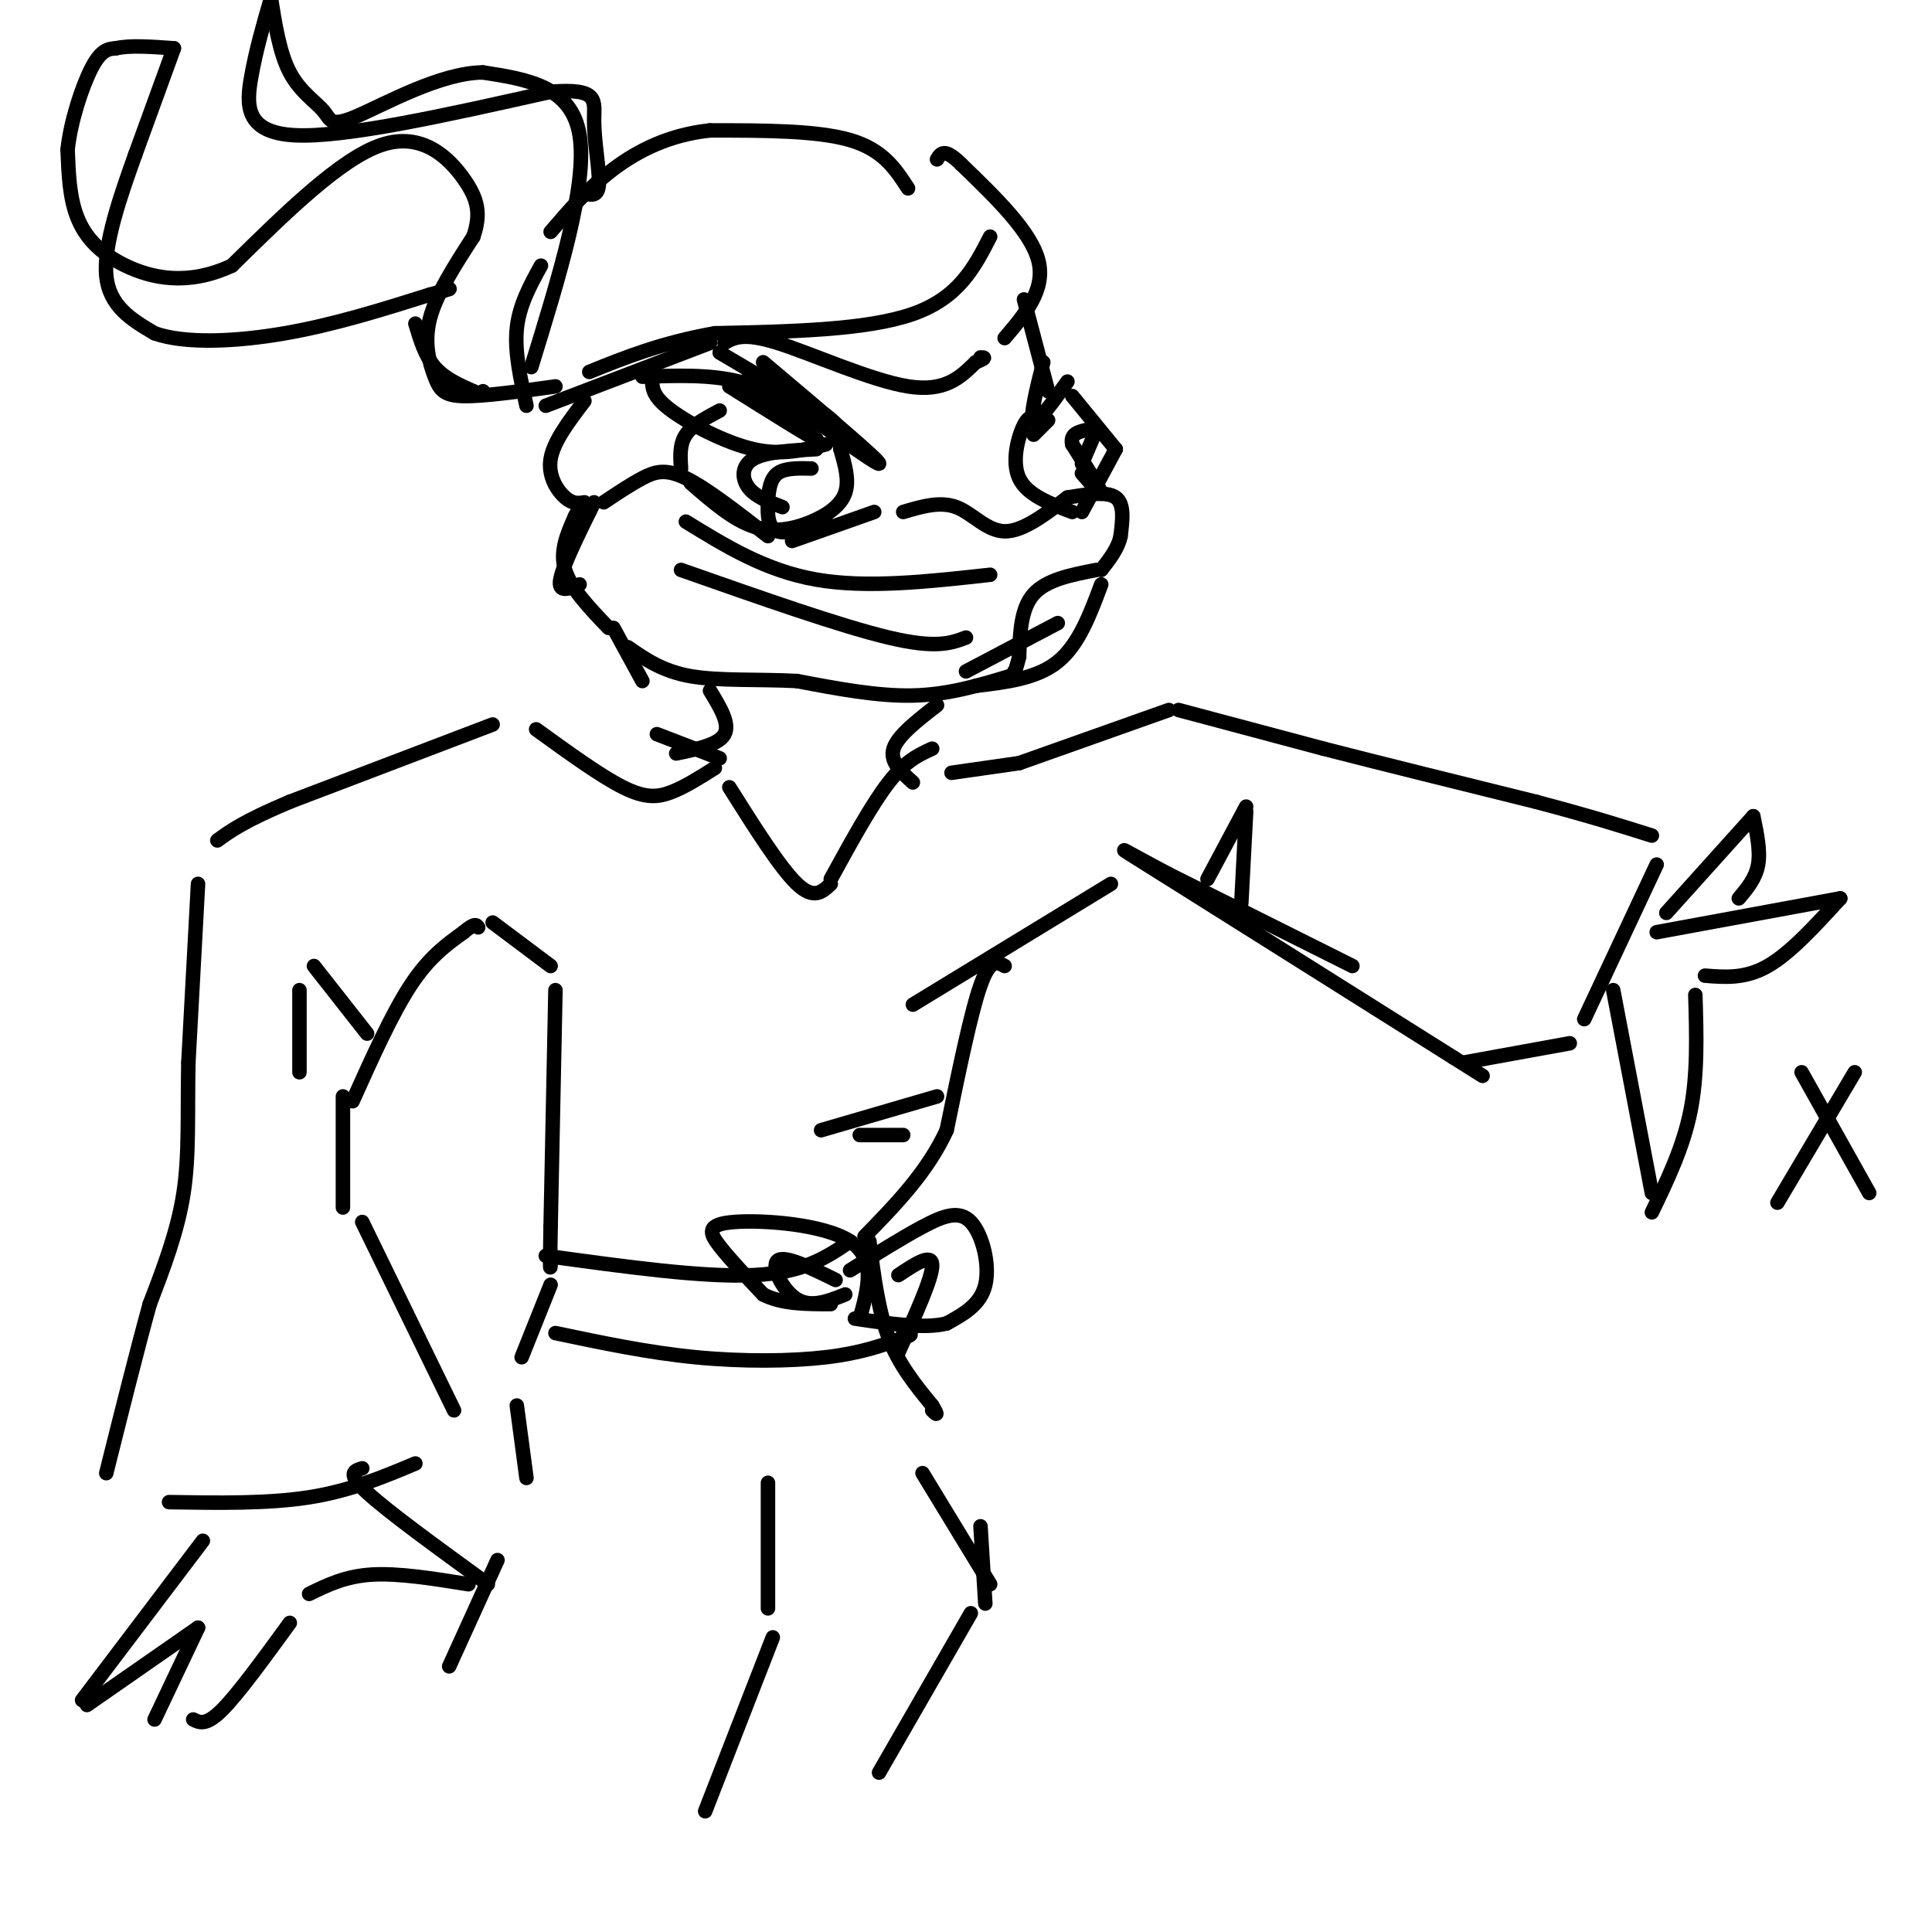 <svg viewBox='0 0 400 400' version='1.1' xmlns='http://www.w3.org/2000/svg' xmlns:xlink='http://www.w3.org/1999/xlink'><g fill='none' stroke='rgb(0,0,0)' stroke-width='3' stroke-linecap='round' stroke-linejoin='round'><path d='M188,39c-2.583,-4.000 -5.167,-8.000 -12,-10c-6.833,-2.000 -17.917,-2.000 -29,-2'/><path d='M147,27c-8.378,0.889 -14.822,4.111 -20,8c-5.178,3.889 -9.089,8.444 -13,13'/><path d='M112,55c-2.250,4.083 -4.500,8.167 -5,13c-0.500,4.833 0.750,10.417 2,16'/><path d='M113,84c0.000,0.000 34.000,-13.000 34,-13'/><path d='M150,71c1.956,-1.111 3.911,-2.222 11,0c7.089,2.222 19.311,7.778 27,9c7.689,1.222 10.844,-1.889 14,-5'/><path d='M202,75c2.500,-1.000 1.750,-1.000 1,-1'/><path d='M208,70c4.250,-5.000 8.500,-10.000 7,-16c-1.500,-6.000 -8.750,-13.000 -16,-20'/><path d='M199,34c-3.500,-3.500 -4.250,-2.250 -5,-1'/><path d='M205,49c-3.250,6.333 -6.500,12.667 -16,16c-9.500,3.333 -25.250,3.667 -41,4'/><path d='M148,69c-11.167,2.000 -18.583,5.000 -26,8'/><path d='M115,80c-7.435,1.042 -14.869,2.083 -19,2c-4.131,-0.083 -4.958,-1.292 -6,-4c-1.042,-2.708 -2.298,-6.917 -1,-12c1.298,-5.083 5.149,-11.042 9,-17'/><path d='M98,49c1.583,-4.631 1.042,-7.708 -2,-12c-3.042,-4.292 -8.583,-9.798 -17,-7c-8.417,2.798 -19.708,13.899 -31,25'/><path d='M48,55c-9.202,4.298 -16.708,2.542 -22,0c-5.292,-2.542 -8.369,-5.869 -10,-10c-1.631,-4.131 -1.815,-9.065 -2,-14'/><path d='M14,31c0.578,-5.778 3.022,-13.222 5,-17c1.978,-3.778 3.489,-3.889 5,-4'/><path d='M24,10c2.833,-0.667 7.417,-0.333 12,0'/><path d='M36,10c0.000,0.000 -8.000,22.000 -8,22'/><path d='M28,32c-3.022,8.444 -6.578,18.556 -6,25c0.578,6.444 5.289,9.222 10,12'/><path d='M32,69c6.222,2.222 16.778,1.778 27,0c10.222,-1.778 20.111,-4.889 30,-8'/><path d='M89,61c5.500,-1.500 4.250,-1.250 3,-1'/><path d='M86,67c1.000,3.333 2.000,6.667 4,9c2.000,2.333 5.000,3.667 8,5'/><path d='M98,81c1.667,0.833 1.833,0.417 2,0'/><path d='M110,76c5.833,-18.917 11.667,-37.833 10,-48c-1.667,-10.167 -10.833,-11.583 -20,-13'/><path d='M100,15c-8.657,0.011 -20.300,6.539 -26,9c-5.700,2.461 -5.458,0.855 -7,-1c-1.542,-1.855 -4.869,-3.959 -7,-8c-2.131,-4.041 -3.065,-10.021 -4,-16'/><path d='M56,0c-1.511,5.222 -3.022,10.444 -4,16c-0.978,5.556 -1.422,11.444 9,12c10.422,0.556 31.711,-4.222 53,-9'/><path d='M114,19c10.143,-0.786 9.000,1.750 9,6c0.000,4.250 1.143,10.214 1,13c-0.143,2.786 -1.571,2.393 -3,2'/><path d='M212,62c0.000,0.000 5.000,19.000 5,19'/><path d='M149,73c0.000,0.000 22.000,13.000 22,13'/><path d='M171,86c4.000,3.000 3.000,4.000 2,5'/><path d='M169,87c-5.000,-3.250 -10.000,-6.500 -16,-8c-6.000,-1.500 -13.000,-1.250 -20,-1'/><path d='M135,79c0.133,1.622 0.267,3.244 4,6c3.733,2.756 11.067,6.644 17,8c5.933,1.356 10.467,0.178 15,-1'/><path d='M149,85c-2.833,1.500 -5.667,3.000 -7,5c-1.333,2.000 -1.167,4.500 -1,7'/><path d='M143,100c4.351,3.792 8.702,7.583 13,9c4.298,1.417 8.542,0.458 12,-1c3.458,-1.458 6.131,-3.417 7,-6c0.869,-2.583 -0.065,-5.792 -1,-9'/><path d='M174,93c-0.167,-1.500 -0.083,-0.750 0,0'/><path d='M169,93c-5.222,0.267 -10.444,0.533 -13,2c-2.556,1.467 -2.444,4.133 -1,6c1.444,1.867 4.222,2.933 7,4'/><path d='M168,97c-2.732,-0.065 -5.464,-0.131 -7,1c-1.536,1.131 -1.875,3.458 -2,6c-0.125,2.542 -0.036,5.298 2,6c2.036,0.702 6.018,-0.649 10,-2'/><path d='M151,80c8.500,5.333 17.000,10.667 18,11c1.000,0.333 -5.500,-4.333 -12,-9'/><path d='M155,77c13.250,9.667 26.500,19.333 27,19c0.500,-0.333 -11.750,-10.667 -24,-21'/><path d='M214,90c0.000,0.000 3.000,-3.000 3,-3'/><path d='M221,79c-3.083,4.333 -6.167,8.667 -7,8c-0.833,-0.667 0.583,-6.333 2,-12'/><path d='M222,82c0.000,0.000 9.000,11.000 9,11'/><path d='M231,93c0.000,0.000 -7.000,13.000 -7,13'/><path d='M222,106c-4.689,-1.756 -9.378,-3.511 -11,-7c-1.622,-3.489 -0.178,-8.711 1,-11c1.178,-2.289 2.089,-1.644 3,-1'/><path d='M227,89c0.000,0.000 -3.000,7.000 -3,7'/><path d='M224,98c2.167,2.500 4.333,5.000 4,4c-0.333,-1.000 -3.167,-5.500 -6,-10'/><path d='M222,92c-0.500,-2.167 1.250,-2.583 3,-3'/><path d='M164,112c0.000,0.000 17.000,-6.000 17,-6'/><path d='M187,106c3.822,-1.133 7.644,-2.267 11,-1c3.356,1.267 6.244,4.933 10,5c3.756,0.067 8.378,-3.467 13,-7'/><path d='M221,103c4.083,-0.667 8.167,-1.333 10,0c1.833,1.333 1.417,4.667 1,8'/><path d='M232,111c-0.500,2.500 -2.250,4.750 -4,7'/><path d='M227,118c-5.167,1.000 -10.333,2.000 -13,5c-2.667,3.000 -2.833,8.000 -3,13'/><path d='M211,136c-0.667,2.667 -0.833,2.833 -1,3'/><path d='M209,140c-6.333,1.917 -12.667,3.833 -20,4c-7.333,0.167 -15.667,-1.417 -24,-3'/><path d='M165,141c-8.044,-0.422 -16.156,0.022 -22,-1c-5.844,-1.022 -9.422,-3.511 -13,-6'/><path d='M126,130c-3.917,-4.083 -7.833,-8.167 -9,-12c-1.167,-3.833 0.417,-7.417 2,-11'/><path d='M119,107c0.833,-2.000 1.917,-1.500 3,-1'/><path d='M125,104c2.756,-1.844 5.511,-3.689 8,-5c2.489,-1.311 4.711,-2.089 9,0c4.289,2.089 10.644,7.044 17,12'/><path d='M142,108c8.250,5.083 16.500,10.167 27,12c10.500,1.833 23.250,0.417 36,-1'/><path d='M141,118c16.583,5.833 33.167,11.667 43,14c9.833,2.333 12.917,1.167 16,0'/><path d='M200,139c0.000,0.000 19.000,-10.000 19,-10'/><path d='M228,121c-2.333,6.250 -4.667,12.500 -9,16c-4.333,3.500 -10.667,4.250 -17,5'/><path d='M127,130c0.000,0.000 6.000,11.000 6,11'/><path d='M147,143c2.083,3.417 4.167,6.833 3,9c-1.167,2.167 -5.583,3.083 -10,4'/><path d='M194,146c-4.083,3.167 -8.167,6.333 -9,9c-0.833,2.667 1.583,4.833 4,7'/><path d='M136,152c0.000,0.000 13.000,5.000 13,5'/><path d='M148,159c-3.089,1.956 -6.178,3.911 -9,5c-2.822,1.089 -5.378,1.311 -10,-1c-4.622,-2.311 -11.311,-7.156 -18,-12'/><path d='M102,150c0.000,0.000 -42.000,16.000 -42,16'/><path d='M60,166c-9.500,4.000 -12.250,6.000 -15,8'/><path d='M41,183c0.000,0.000 -2.000,37.000 -2,37'/><path d='M39,220c-0.222,10.733 0.222,19.067 -1,27c-1.222,7.933 -4.111,15.467 -7,23'/><path d='M31,270c-2.667,9.667 -5.833,22.333 -9,35'/><path d='M35,311c10.250,0.167 20.500,0.333 29,-1c8.500,-1.333 15.250,-4.167 22,-7'/><path d='M94,292c0.000,0.000 -19.000,-39.000 -19,-39'/><path d='M73,228c4.083,-9.083 8.167,-18.167 12,-24c3.833,-5.833 7.417,-8.417 11,-11'/><path d='M96,193c2.333,-2.000 2.667,-1.500 3,-1'/><path d='M102,191c0.000,0.000 12.000,9.000 12,9'/><path d='M71,227c0.000,0.000 0.000,23.000 0,23'/><path d='M42,319c0.000,0.000 -25.000,33.000 -25,33'/><path d='M18,353c0.000,0.000 23.000,-16.000 23,-16'/><path d='M41,337c0.000,0.000 -9.000,19.000 -9,19'/><path d='M40,356c1.333,0.667 2.667,1.333 6,-2c3.333,-3.333 8.667,-10.667 14,-18'/><path d='M64,330c3.750,-1.833 7.500,-3.667 13,-4c5.500,-0.333 12.750,0.833 20,2'/><path d='M101,328c-10.333,-7.500 -20.667,-15.000 -25,-19c-4.333,-4.000 -2.667,-4.500 -1,-5'/><path d='M197,160c0.000,0.000 14.000,-2.000 14,-2'/><path d='M211,158c0.000,0.000 31.000,-11.000 31,-11'/><path d='M244,147c0.000,0.000 30.000,8.000 30,8'/><path d='M274,155c12.333,3.167 28.167,7.083 44,11'/><path d='M318,166c11.333,3.000 17.667,5.000 24,7'/><path d='M343,179c0.000,0.000 -15.000,32.000 -15,32'/><path d='M325,216c0.000,0.000 -22.000,4.000 -22,4'/><path d='M280,200c0.000,0.000 -38.000,-19.000 -38,-19'/><path d='M242,181c-9.333,-4.911 -13.667,-7.689 -3,-1c10.667,6.689 36.333,22.844 62,39'/><path d='M301,219c10.333,6.500 5.167,3.250 0,0'/><path d='M230,183c0.000,0.000 -41.000,25.000 -41,25'/><path d='M208,200c-1.500,-0.833 -3.000,-1.667 -5,4c-2.000,5.667 -4.500,17.833 -7,30'/><path d='M196,234c-4.000,8.667 -10.500,15.333 -17,22'/><path d='M180,257c0.917,7.167 1.833,14.333 4,20c2.167,5.667 5.583,9.833 9,14'/><path d='M193,291c1.500,2.500 0.750,1.750 0,1'/><path d='M113,260c16.250,2.250 32.500,4.500 43,4c10.500,-0.500 15.250,-3.750 20,-7'/><path d='M115,276c9.600,2.022 19.200,4.044 29,5c9.800,0.956 19.800,0.844 27,0c7.200,-0.844 11.600,-2.422 16,-4'/><path d='M187,277c2.667,-0.833 1.333,-0.917 0,-1'/><path d='M176,263c5.345,-3.351 10.690,-6.702 15,-9c4.310,-2.298 7.583,-3.542 10,-1c2.417,2.542 3.976,8.869 3,13c-0.976,4.131 -4.488,6.065 -8,8'/><path d='M196,274c-4.500,1.167 -11.750,0.083 -19,-1'/><path d='M178,273c1.726,-6.220 3.452,-12.440 -2,-16c-5.452,-3.560 -18.083,-4.458 -24,-4c-5.917,0.458 -5.119,2.274 -3,5c2.119,2.726 5.560,6.363 9,10'/><path d='M158,268c3.833,2.000 8.917,2.000 14,2'/><path d='M173,265c-5.289,-2.600 -10.578,-5.200 -12,-4c-1.422,1.200 1.022,6.200 4,8c2.978,1.800 6.489,0.400 10,-1'/><path d='M186,264c3.500,-2.333 7.000,-4.667 7,-2c0.000,2.667 -3.500,10.333 -7,18'/><path d='M115,205c0.000,0.000 -1.000,49.000 -1,49'/><path d='M114,254c-0.167,9.500 -0.083,8.750 0,8'/><path d='M114,266c0.000,0.000 -6.000,15.000 -6,15'/><path d='M107,291c0.000,0.000 2.000,15.000 2,15'/><path d='M159,307c0.000,0.000 0.000,26.000 0,26'/><path d='M160,339c0.000,0.000 -14.000,36.000 -14,36'/><path d='M103,323c0.000,0.000 -10.000,22.000 -10,22'/><path d='M191,305c0.000,0.000 14.000,23.000 14,23'/><path d='M201,334c0.000,0.000 -19.000,33.000 -19,33'/><path d='M343,193c0.000,0.000 38.000,-7.000 38,-7'/><path d='M381,186c-5.167,5.667 -10.333,11.333 -15,14c-4.667,2.667 -8.833,2.333 -13,2'/><path d='M351,206c0.250,8.250 0.500,16.500 -1,24c-1.500,7.500 -4.750,14.250 -8,21'/><path d='M342,247c0.000,0.000 -8.000,-42.000 -8,-42'/><path d='M345,189c0.000,0.000 18.000,-20.000 18,-20'/><path d='M363,169c0.750,3.583 1.500,7.167 1,10c-0.500,2.833 -2.250,4.917 -4,7'/><path d='M373,222c0.000,0.000 14.000,25.000 14,25'/><path d='M384,222c0.000,0.000 -16.000,27.000 -16,27'/><path d='M203,316c0.000,0.000 1.000,16.000 1,16'/><path d='M151,163c5.250,8.333 10.500,16.667 14,20c3.500,3.333 5.250,1.667 7,0'/><path d='M172,182c4.250,-7.750 8.500,-15.500 12,-20c3.500,-4.500 6.250,-5.750 9,-7'/><path d='M121,83c-3.200,4.200 -6.400,8.400 -7,12c-0.600,3.600 1.400,6.600 3,8c1.600,1.400 2.800,1.200 4,1'/><path d='M123,104c-3.250,6.583 -6.500,13.167 -7,16c-0.500,2.833 1.750,1.917 4,1'/><path d='M76,214c0.000,0.000 -11.000,-14.000 -11,-14'/><path d='M62,205c0.000,0.000 0.000,17.000 0,17'/><path d='M194,227c0.000,0.000 -24.000,7.000 -24,7'/><path d='M178,235c0.000,0.000 9.000,0.000 9,0'/><path d='M250,182c0.000,0.000 8.000,-15.000 8,-15'/><path d='M258,168c0.000,0.000 -1.000,19.000 -1,19'/></g>
</svg>